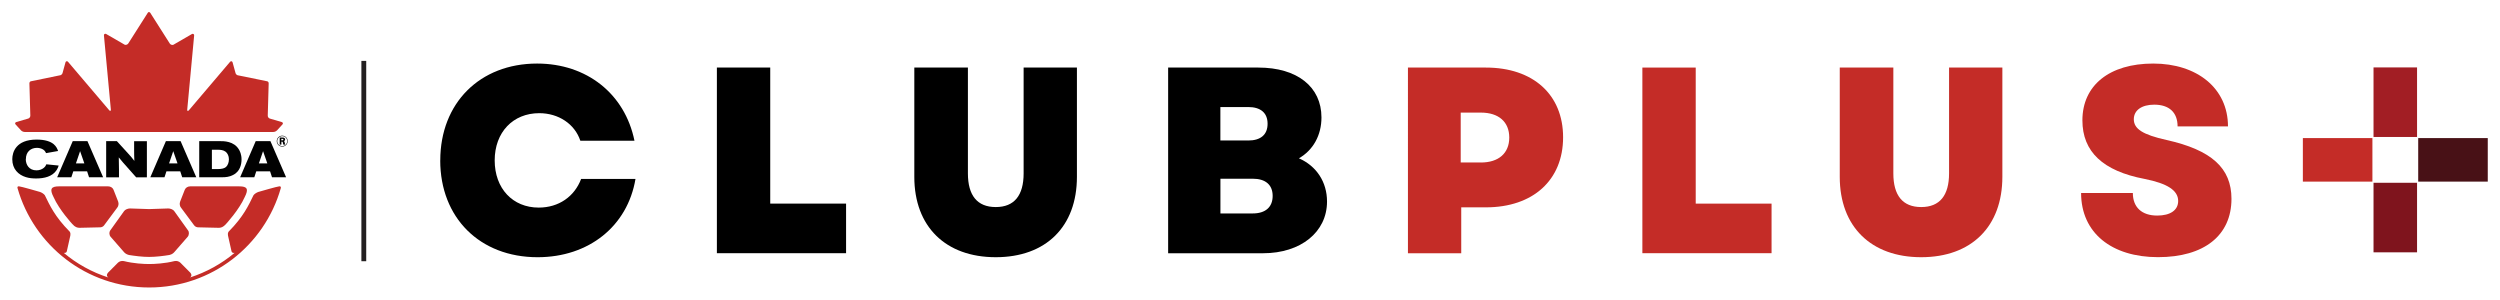 <?xml version="1.0" encoding="UTF-8"?>
<svg id="Layer_1" xmlns="http://www.w3.org/2000/svg" version="1.1" xmlns:xlink="http://www.w3.org/1999/xlink" viewBox="0 0 516.89 61.93">
  <!-- Generator: Adobe Illustrator 29.5.1, SVG Export Plug-In . SVG Version: 2.1.0 Build 141)  -->
  <defs>
    <style>
      .st0 {
        fill: #010101;
      }

      .st1 {
        fill: #a21e24;
      }

      .st2 {
        fill: none;
      }

      .st3 {
        fill: #7f141d;
      }

      .st4 {
        fill: #231f20;
      }

      .st5 {
        fill: #c42c27;
      }

      .st6 {
        fill: #481116;
      }

      .st7 {
        clip-path: url(#clippath);
      }
    </style>
    <clipPath id="clippath">
      <rect class="st2" x="2.54" y="2.48" width="56.95" height="56.97"/>
    </clipPath>
  </defs>
  <g>
    <path d="M91.03,33.16c0-11.84,8.17-20.02,20.02-20.02,10.26,0,18.15,6.25,20.13,15.96h-11.19c-1.15-3.46-4.5-5.7-8.5-5.7-5.43,0-9.21,3.95-9.21,9.76s3.73,9.76,9.1,9.76c4.17,0,7.4-2.3,8.77-5.92h11.24c-1.64,9.76-9.65,16.18-20.24,16.18-11.96,0-20.13-8.17-20.13-20.02h0Z"/>
    <path d="M148.23,13.97h11.02v28.13h15.68v10.25h-26.71V13.97h0Z"/>
    <path d="M189.04,36.57V13.97h11.08v21.88c0,4.55,1.92,6.96,5.76,6.96s5.76-2.41,5.76-6.96V13.97h11.02v22.59c0,10.31-6.42,16.62-16.78,16.62s-16.84-6.31-16.84-16.62h0Z"/>
    <path d="M241.52,13.97h18.65c8.06,0,13.05,4,13.05,10.31,0,3.67-1.7,6.75-4.66,8.45,3.62,1.59,5.81,4.88,5.81,8.94,0,6.31-5.43,10.69-13.22,10.69h-19.63V13.97h0ZM258.08,29.05c2.58,0,4-1.21,4-3.46s-1.43-3.46-4-3.46h-5.76v6.91h5.76ZM259.02,44.13c2.63,0,4.11-1.32,4.11-3.62s-1.48-3.56-4.11-3.56h-6.69v7.18h6.69Z"/>
    <path class="st5" d="M291.1,13.97h16.12c9.76,0,15.96,5.59,15.96,14.42s-6.2,14.48-15.96,14.48h-5.1v9.49h-11.02V13.97ZM306.18,33.6c3.67,0,5.87-1.92,5.87-5.16s-2.19-5.16-5.87-5.16h-4.17v10.31h4.17Z"/>
    <path class="st5" d="M339.58,13.97h11.02v28.13h15.68v10.25h-26.71V13.97h.01Z"/>
    <path class="st5" d="M380.38,36.57V13.97h11.08v21.88c0,4.55,1.92,6.96,5.76,6.96s5.76-2.41,5.76-6.96V13.97h11.02v22.59c0,10.31-6.42,16.62-16.78,16.62s-16.84-6.31-16.84-16.62h0Z"/>
    <path class="st5" d="M430.29,39.91h10.69c0,2.96,1.86,4.66,5.04,4.66,2.69,0,4.33-1.1,4.33-3.02,0-2.19-2.25-3.62-6.91-4.55-8.67-1.64-12.89-5.65-12.89-12.12,0-7.24,5.59-11.74,14.64-11.74s15.46,5.1,15.46,13h-10.42c0-2.91-1.75-4.5-4.83-4.5-2.58,0-4.22,1.15-4.22,3.02,0,1.97,1.81,3.18,6.75,4.28,9.32,2.08,13.44,5.81,13.44,12.17,0,7.57-5.65,12.06-15.19,12.06s-15.9-4.99-15.9-13.27h.01Z"/>
  </g>
  <rect class="st3" x="490.74" y="37.79" width="9" height="14.38"/>
  <rect class="st1" x="490.74" y="13.94" width="9" height="14.38"/>
  <rect class="st6" x="499.98" y="28.55" width="14.38" height="9"/>
  <rect class="st5" x="476.13" y="28.55" width="14.38" height="9"/>
  <rect class="st4" x="74.72" y="12.59" width="1" height="41.42"/>
  <g id="layer14">
    <g id="g81914">
      <g class="st7">
        <g id="g81934">
          <g id="g81994">
            <g id="path82014">
              <path class="st5" d="M57.78,38.52h0c-.36,0-4.38,1.17-4.38,1.17-.36.13-.78.39-.99.68-1,2.05-2.06,4.41-5.11,7.49,0,0-.28.27-.16.85.1.47.73,3.26.73,3.26.07.29.39.37.64.31-2.69,2.25-5.83,4-9.25,5.1.45-.26.41-.74-.1-1.19l-1.87-1.88c-.3-.27-.7-.42-1.21-.33-2.01.51-4.15.61-5.24.61s-3.23-.1-5.24-.61c-.51-.09-.91.06-1.21.33l-1.87,1.88c-.51.45-.55.93-.1,1.19-3.42-1.1-6.55-2.84-9.24-5.1.25.05.57-.02.63-.31,0,0,.63-2.79.73-3.26.12-.58-.16-.85-.16-.85-3.05-3.08-4.11-5.44-5.11-7.49-.2-.28-.62-.55-.99-.68,0,0-4.02-1.17-4.38-1.17-.42,0-.27.4-.27.4,3.38,11.85,14.28,20.52,27.21,20.52s23.84-8.68,27.21-20.52c0,0,.14-.4-.27-.4M40.17,46.62c.16.21.44.36.75.38l4.32.1c.41,0,.91-.11,1.49-.79,0,0,2.69-2.9,3.87-5.57.83-1.63.56-2.22-1.14-2.21h-10.15c-.5,0-.95.3-1.11.71l-.96,2.45c-.17.44-.06.98.19,1.25l2.74,3.69h0ZM22.86,48.94l2.73,3.13c.17.2.46.5,1.06.65,1.19.19,2.86.41,4.19.4,1.33,0,3-.2,4.19-.4.6-.14.89-.45,1.06-.65l2.73-3.13c.28-.33.31-.96.09-1.26l-2.89-4.04c-.24-.33-.79-.54-1.23-.54l-3.95.13-3.95-.13c-.44,0-.99.21-1.23.54l-2.89,4.04c-.22.3-.2.93.09,1.26M14.94,46.31c.58.68,1.08.79,1.49.79l4.32-.1c.31-.02.59-.17.75-.38l2.74-3.69c.24-.27.36-.81.19-1.25l-.96-2.45c-.16-.41-.61-.7-1.11-.7h-10.15c-1.7,0-1.97.58-1.14,2.21,1.18,2.67,3.87,5.57,3.87,5.57"/>
            </g>
          </g>
          <g id="g82034">
            <g id="path82054">
              <path class="st0" d="M5.33,32.91c0,1.13.67,2.31,2.2,2.31.58,0,1.12-.18,1.51-.5.35-.29.46-.53.54-.75l2.55.26c-.08.28-.18.55-.42.93-.88,1.36-2.59,1.74-4.23,1.74-.73,0-1.45-.06-2.14-.28-1.53-.47-2.8-1.65-2.8-3.7,0-1.45.76-4.06,5.02-4.06,3.63,0,4.2,1.65,4.45,2.36l-2.48.44c-.11-.21-.23-.5-.62-.75-.4-.25-.9-.34-1.28-.34-1.2,0-2.28.75-2.28,2.34"/>
            </g>
          </g>
          <g id="g82074">
            <g id="path82094">
              <path class="st0" d="M16.56,31.25l-.86,2.53h1.74s-.88-2.53-.88-2.53ZM15.03,29.18h3.05l3.24,7.47h-2.91l-.4-1.22h-2.86l-.4,1.22h-2.93l3.22-7.47h-.01Z"/>
            </g>
          </g>
          <g id="g82114">
            <g id="path82134">
              <path class="st0" d="M21.95,29.18h2.21l2.3,2.52c.66.71.79.88,1.32,1.57-.04-1.03-.05-1.39-.05-2.39v-1.69h2.64v7.47h-2.22l-2.74-3.09c-.38-.44-.51-.6-.85-1.03.03,1.29.03,1.58.04,2.53v1.59h-2.65v-7.47h0Z"/>
            </g>
          </g>
          <g id="g82154">
            <g id="path82174">
              <path class="st0" d="M35.82,31.25l-.86,2.53h1.74s-.88-2.53-.88-2.53ZM34.29,29.18h3.05l3.24,7.47h-2.91l-.4-1.22h-2.86l-.4,1.22h-2.93l3.22-7.47h0Z"/>
            </g>
          </g>
          <g id="g82194">
            <g id="path82214">
              <path class="st0" d="M43.82,34.96h1.17c.91,0,1.43-.17,1.74-.44.36-.32.6-.94.6-1.58,0-.71-.29-1.25-.67-1.56-.47-.37-1.1-.42-1.6-.42h-1.25v4h0ZM41.2,29.18h4.24c.77,0,2.94-.04,3.98,1.77.16.28.52.93.52,2.04,0,.58-.11,1.18-.34,1.7-.19.43-.54,1.04-1.4,1.48-.8.42-1.55.48-2.27.48h-4.74v-7.47h0Z"/>
            </g>
          </g>
          <g id="g82234">
            <g id="path82254">
              <path class="st0" d="M54.39,31.25l-.86,2.53h1.74s-.88-2.53-.88-2.53ZM52.86,29.18h3.05l3.24,7.47h-2.91l-.4-1.22h-2.86l-.4,1.22h-2.93l3.22-7.47h0Z"/>
            </g>
          </g>
          <g id="g82274">
            <g id="path82294">
              <path class="st5" d="M30.82,2.48c-.1,0-.21.07-.27.17l-4.03,6.34c-.14.22-.46.34-.71.27l-3.91-2.26c-.25-.07-.44.08-.41.34l1.43,15.33c.02.26-.12.33-.31.16l-8.57-10.08c-.2-.17-.42-.11-.5.14l-.62,2.25c-.08.25-.36.45-.62.45l-5.78,1.19c-.26,0-.46.21-.44.47l.19,6.64c.02.26-.17.54-.42.62l-2.49.73c-.25.08-.31.31-.13.5l1.1,1.2c.18.19.47.35.8.35h51.36c.33,0,.62-.16.8-.35l1.1-1.2c.18-.19.12-.42-.13-.5l-2.49-.73c-.25-.08-.43-.36-.41-.62l.19-6.64c.02-.26-.18-.47-.44-.47l-5.78-1.18c-.26,0-.54-.2-.62-.45l-.62-2.25c-.08-.25-.3-.31-.5-.14l-8.57,10.08c-.2.17-.34.1-.31-.16l1.43-15.33c.02-.26-.16-.41-.41-.34l-3.91,2.26c-.25.08-.57-.04-.71-.26l-4.03-6.34c-.06-.11-.16-.17-.27-.17"/>
            </g>
          </g>
          <g id="g82314">
            <g id="path82334">
              <path class="st0" d="M58.18,29.01h.15c.11,0,.16,0,.2-.03.04-.02.06-.08.06-.13s-.02-.1-.08-.13c-.04-.02-.07-.02-.24-.02h-.11v.3h.02ZM58.35,28.44c.12,0,.24,0,.34.04.19.06.26.22.26.36,0,.22-.16.29-.25.33.09.06.13.09.16.27.03.2.05.32.12.45h-.4c-.04-.09-.06-.19-.08-.31-.04-.27-.05-.29-.26-.29h-.06v.61h-.35v-1.46s.52,0,.52,0ZM58.36,28.15c-.58,0-1.04.46-1.04,1.03s.46,1.03,1.03,1.03,1.03-.46,1.03-1.03-.43-1.03-1.02-1.03M58.35,30.31c-.59,0-1.13-.46-1.13-1.13s.52-1.13,1.13-1.13c.66,0,1.13.52,1.13,1.13s-.49,1.13-1.13,1.13"/>
            </g>
          </g>
        </g>
      </g>
    </g>
  </g>
</svg>